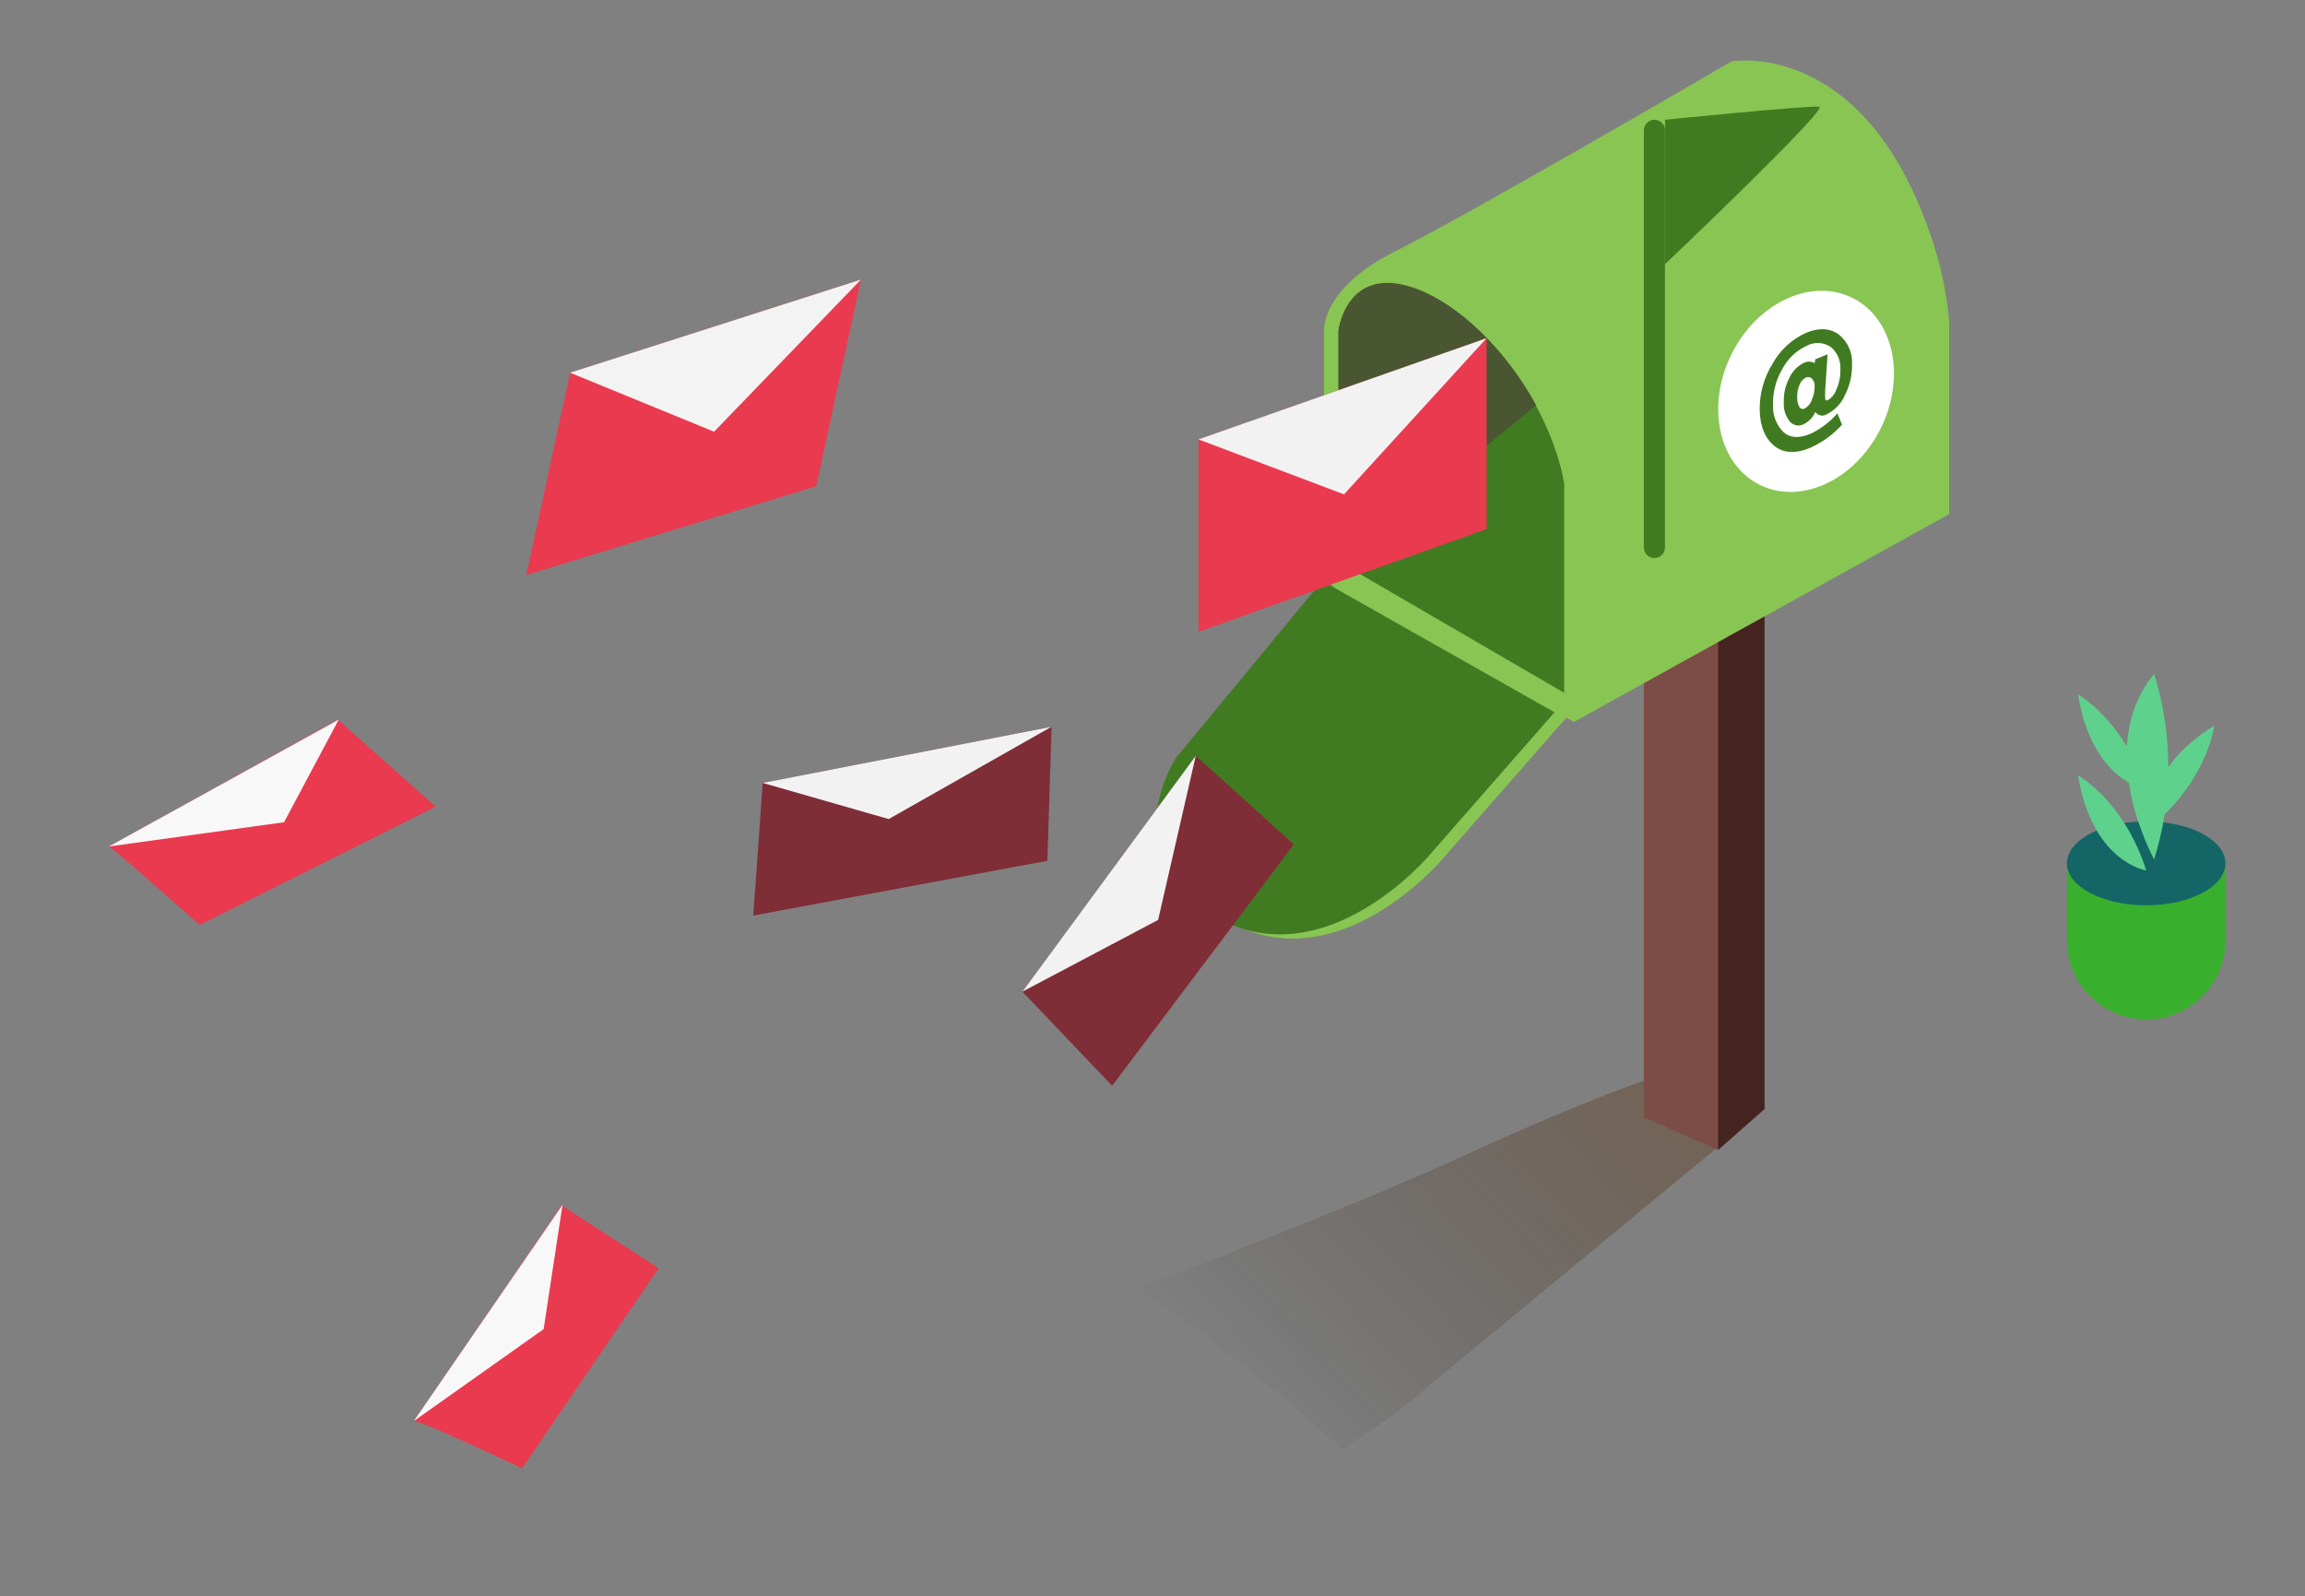 <svg width="400" height="277" viewBox="0 0 400 277" fill="none" xmlns="http://www.w3.org/2000/svg">
<rect x="0" y="0" width="400" height="277" fill="#808080" stroke="none"/>
<path opacity="0.32" d="M232.998 251.502L241.897 245.485L306.366 192.236L291.15 185.708C281.996 188.158 265.575 195.292 257.05 199.18C244.465 204.974 231.72 210.223 218.826 215.293C211.686 218.133 204.537 220.931 197.375 223.685C210.163 231.725 221.671 241.513 232.998 251.502Z" fill="url(#paint0_linear_3179_13819)"/>
<path d="M298.152 199.563L285.269 193.876V95.546L302.191 89.507" fill="#7C4C47"/>
<path d="M306.217 76.728V192.459L298.15 199.563V88.091" fill="#452420"/>
<path d="M229.76 100.796V57.973C229.76 57.973 228.63 50.369 242.131 43.607C255.634 36.844 300.485 10.646 300.485 10.646C300.485 10.646 322.468 6.705 334.308 38.814C336.382 44.218 337.708 49.879 338.25 55.641V89.22L273.131 125.28L229.76 100.796Z" fill="#89C553"/>
<path d="M232.275 97.74V57.409C232.275 57.409 233.682 46.141 245.244 50.082C256.805 54.022 268.911 69.518 271.448 83.895V120.232L233.671 98.262" fill="#417B21"/>
<path d="M288.934 22.616C288.934 21.604 288.114 20.784 287.102 20.784C286.089 20.784 285.269 21.604 285.269 22.616V95.013C285.269 96.025 286.089 96.845 287.102 96.845C288.114 96.845 288.934 96.025 288.934 95.013V22.616Z" fill="#417B21"/>
<path d="M288.935 20.784C288.935 20.784 314.02 18.25 315.714 18.526C317.409 18.803 288.935 45.854 288.935 45.854" fill="#417B21"/>
<path d="M231.667 101.52L206.295 132.223C206.295 132.223 194.733 149.977 213.626 160.115C232.52 170.254 250.273 149.125 250.273 149.125L271.968 124.365L231.667 101.52Z" fill="#89C553"/>
<path d="M229.449 100.797L204.076 131.501C204.076 131.501 192.514 149.254 211.408 159.393C230.301 169.531 248.054 148.402 248.054 148.402L269.761 123.609L229.449 100.797Z" fill="#417B21"/>
<path d="M266.577 70.317C261.398 60.807 253.182 52.638 245.265 49.923C233.682 45.982 232.275 57.271 232.275 57.271V97.74C245.062 87.431 251.211 83.054 266.577 70.317Z" fill="#4A5631"/>
<path d="M207.974 76.25L207.974 109.646L257.976 91.809L257.976 58.689L207.974 76.25Z" fill="#EA3A4F"/>
<path d="M207.974 76.25L233.236 85.786L257.976 58.689L207.974 76.25Z" fill="#F2F2F2"/>
<path d="M98.93 64.679L91.338 99.779L141.645 84.389L149.404 48.518L98.93 64.679Z" fill="#EA3A4F"/>
<path d="M98.93 64.679L123.918 74.915L149.404 48.518L98.93 64.679Z" fill="#F3F3F3"/>
<path d="M132.361 135.864L182.481 126.118L181.758 149.373L130.723 158.878L132.361 135.864Z" fill="#7F2D36"/>
<path d="M132.357 135.865L154.224 142.135L182.477 126.118L132.357 135.865Z" fill="#F2F2F2"/>
<path d="M177.428 172.083L192.996 188.42L224.518 146.534L207.51 131.155L177.428 172.083Z" fill="#7F2D36"/>
<path d="M177.428 172.083L200.977 159.634L207.51 131.155L177.428 172.083Z" fill="#F2F2F2"/>
<path d="M326.388 74.31C330.816 65.343 328.598 55.211 321.436 51.679C314.274 48.148 304.88 52.554 300.452 61.522C296.026 70.489 298.244 80.62 305.406 84.152C312.568 87.683 321.962 83.277 326.388 74.31Z" fill="white"/>
<path d="M319.027 57.995C319.815 58.603 320.443 59.394 320.855 60.3C321.267 61.206 321.452 62.199 321.392 63.192C321.442 65.064 321.016 66.918 320.155 68.581C319.527 70.04 318.392 71.224 316.959 71.914C316.643 72.102 316.268 72.163 315.908 72.086C315.549 72.009 315.232 71.799 315.019 71.499C314.613 72.43 313.888 73.185 312.973 73.629C312.587 73.823 312.146 73.885 311.721 73.804C311.295 73.723 310.907 73.504 310.618 73.181C309.858 72.243 309.478 71.053 309.553 69.848C309.495 68.344 309.837 66.853 310.544 65.524C311.069 64.386 311.978 63.47 313.112 62.936C313.395 62.804 313.706 62.742 314.018 62.757C314.33 62.772 314.633 62.863 314.903 63.022L315.019 62.35L317.151 61.477L316.724 67.92C316.724 68.357 316.724 68.73 316.724 69.06C316.724 69.39 316.884 69.571 317.172 69.454C317.892 69.021 318.433 68.344 318.696 67.548C319.183 66.457 319.413 65.269 319.367 64.076C319.42 63.329 319.288 62.581 318.984 61.898C318.679 61.214 318.211 60.616 317.62 60.157C317.019 59.774 316.329 59.557 315.618 59.527C314.907 59.497 314.201 59.656 313.571 59.986C311.742 60.819 310.243 62.235 309.308 64.012C308.186 65.912 307.621 68.089 307.678 70.295C307.641 71.151 307.78 72.006 308.086 72.806C308.392 73.606 308.859 74.336 309.457 74.949C310.594 76 312.167 76.11 314.177 75.279C315.97 74.435 317.563 73.223 318.856 71.722L319.655 73.693C318.13 75.4 316.259 76.765 314.167 77.697C311.553 78.783 309.45 78.662 307.858 77.335C306.268 76.007 305.439 73.973 305.375 71.232C305.313 68.347 306.099 65.508 307.635 63.064C308.949 60.708 310.99 58.84 313.453 57.739C315.659 56.834 317.502 56.93 319.027 57.995ZM314.391 69.411C314.74 68.673 314.916 67.864 314.903 67.047C314.922 66.798 314.888 66.548 314.803 66.313C314.719 66.078 314.586 65.864 314.413 65.684C314.271 65.554 314.092 65.47 313.902 65.444C313.712 65.417 313.518 65.449 313.347 65.535C312.847 65.802 312.467 66.247 312.281 66.781C311.978 67.482 311.839 68.244 311.876 69.007C311.859 69.554 311.984 70.097 312.238 70.583C312.311 70.742 312.443 70.867 312.607 70.929C312.771 70.991 312.952 70.985 313.112 70.913C313.72 70.597 314.187 70.065 314.423 69.422" fill="#417B21"/>
<path opacity="0.32" d="M301.834 200.912C305.191 201.977 308.557 202.947 312.01 203.639C314.125 204.016 316.26 204.26 318.404 204.374L321.984 201.946L346.76 183.532L327.813 177.238L282.972 192.83C288.503 196.919 295.355 198.931 301.834 200.912Z" fill="url(#paint1_linear_3179_13819)"/>
<path d="M371.177 154.695C366.712 154.312 362.002 152.959 358.698 149.902V163.151C358.698 166.797 360.148 170.294 362.728 172.873C365.308 175.451 368.806 176.9 372.456 176.9C374.263 176.9 376.052 176.544 377.72 175.853C379.389 175.163 380.906 174.15 382.183 172.873C383.46 171.596 384.474 170.08 385.165 168.413C385.857 166.745 386.212 164.957 386.212 163.151V149.679C381.502 151.585 376.185 155.132 371.177 154.695Z" fill="#38B02D"/>
<path d="M372.443 157.102C380.041 157.102 386.2 153.841 386.2 149.817C386.2 145.794 380.041 142.533 372.443 142.533C364.845 142.533 358.686 145.794 358.686 149.817C358.686 153.841 364.845 157.102 372.443 157.102Z" fill="#146666"/>
<path d="M372.446 151.053C372.446 151.053 363.09 149.679 360.617 134.556C360.617 134.556 368.599 138.954 372.446 151.053Z" fill="#5ED18D"/>
<path d="M373.823 149.126C373.823 149.126 363.092 129.882 373.823 116.963C377.097 127.434 377.097 138.654 373.823 149.126Z" fill="#5ED18D"/>
<path d="M372.446 137.027C372.446 137.027 363.09 135.653 360.617 120.531C360.617 120.541 368.599 124.94 372.446 137.027Z" fill="#5ED18D"/>
<path d="M373.585 143.193C373.585 143.193 371.241 134.045 384.242 125.92C384.242 125.92 383.262 135.014 373.585 143.193Z" fill="#5ED18D"/>
<path d="M18.898 146.902C20.795 148.16 34.645 160.534 34.645 160.534L75.591 139.974L58.584 124.86L18.898 146.902Z" fill="#EA3A4F"/>
<path d="M18.898 146.894L49.291 142.688L58.793 124.86L18.898 146.894Z" fill="#F8F8F8"/>
<path d="M71.811 246.616C74.071 246.892 90.59 254.815 90.59 254.815L114.291 220.085L97.434 209.156L71.811 246.616Z" fill="#EA3A4F"/>
<path d="M71.807 246.608L94.34 230.648L97.621 209.062L71.807 246.608Z" fill="#F8F8F8"/>
<defs>
<linearGradient id="paint0_linear_3179_13819" x1="214.063" y1="243.514" x2="277.975" y2="183.347" gradientUnits="userSpaceOnUse">
<stop stop-opacity="0"/>
<stop offset="0.99" stop-color="#552800"/>
</linearGradient>
<linearGradient id="paint1_linear_3179_13819" x1="18634.1" y1="5739.24" x2="19086.2" y2="4739.32" gradientUnits="userSpaceOnUse">
<stop stop-opacity="0"/>
<stop offset="0.99" stop-color="#552800"/>
</linearGradient>
</defs>
</svg>
